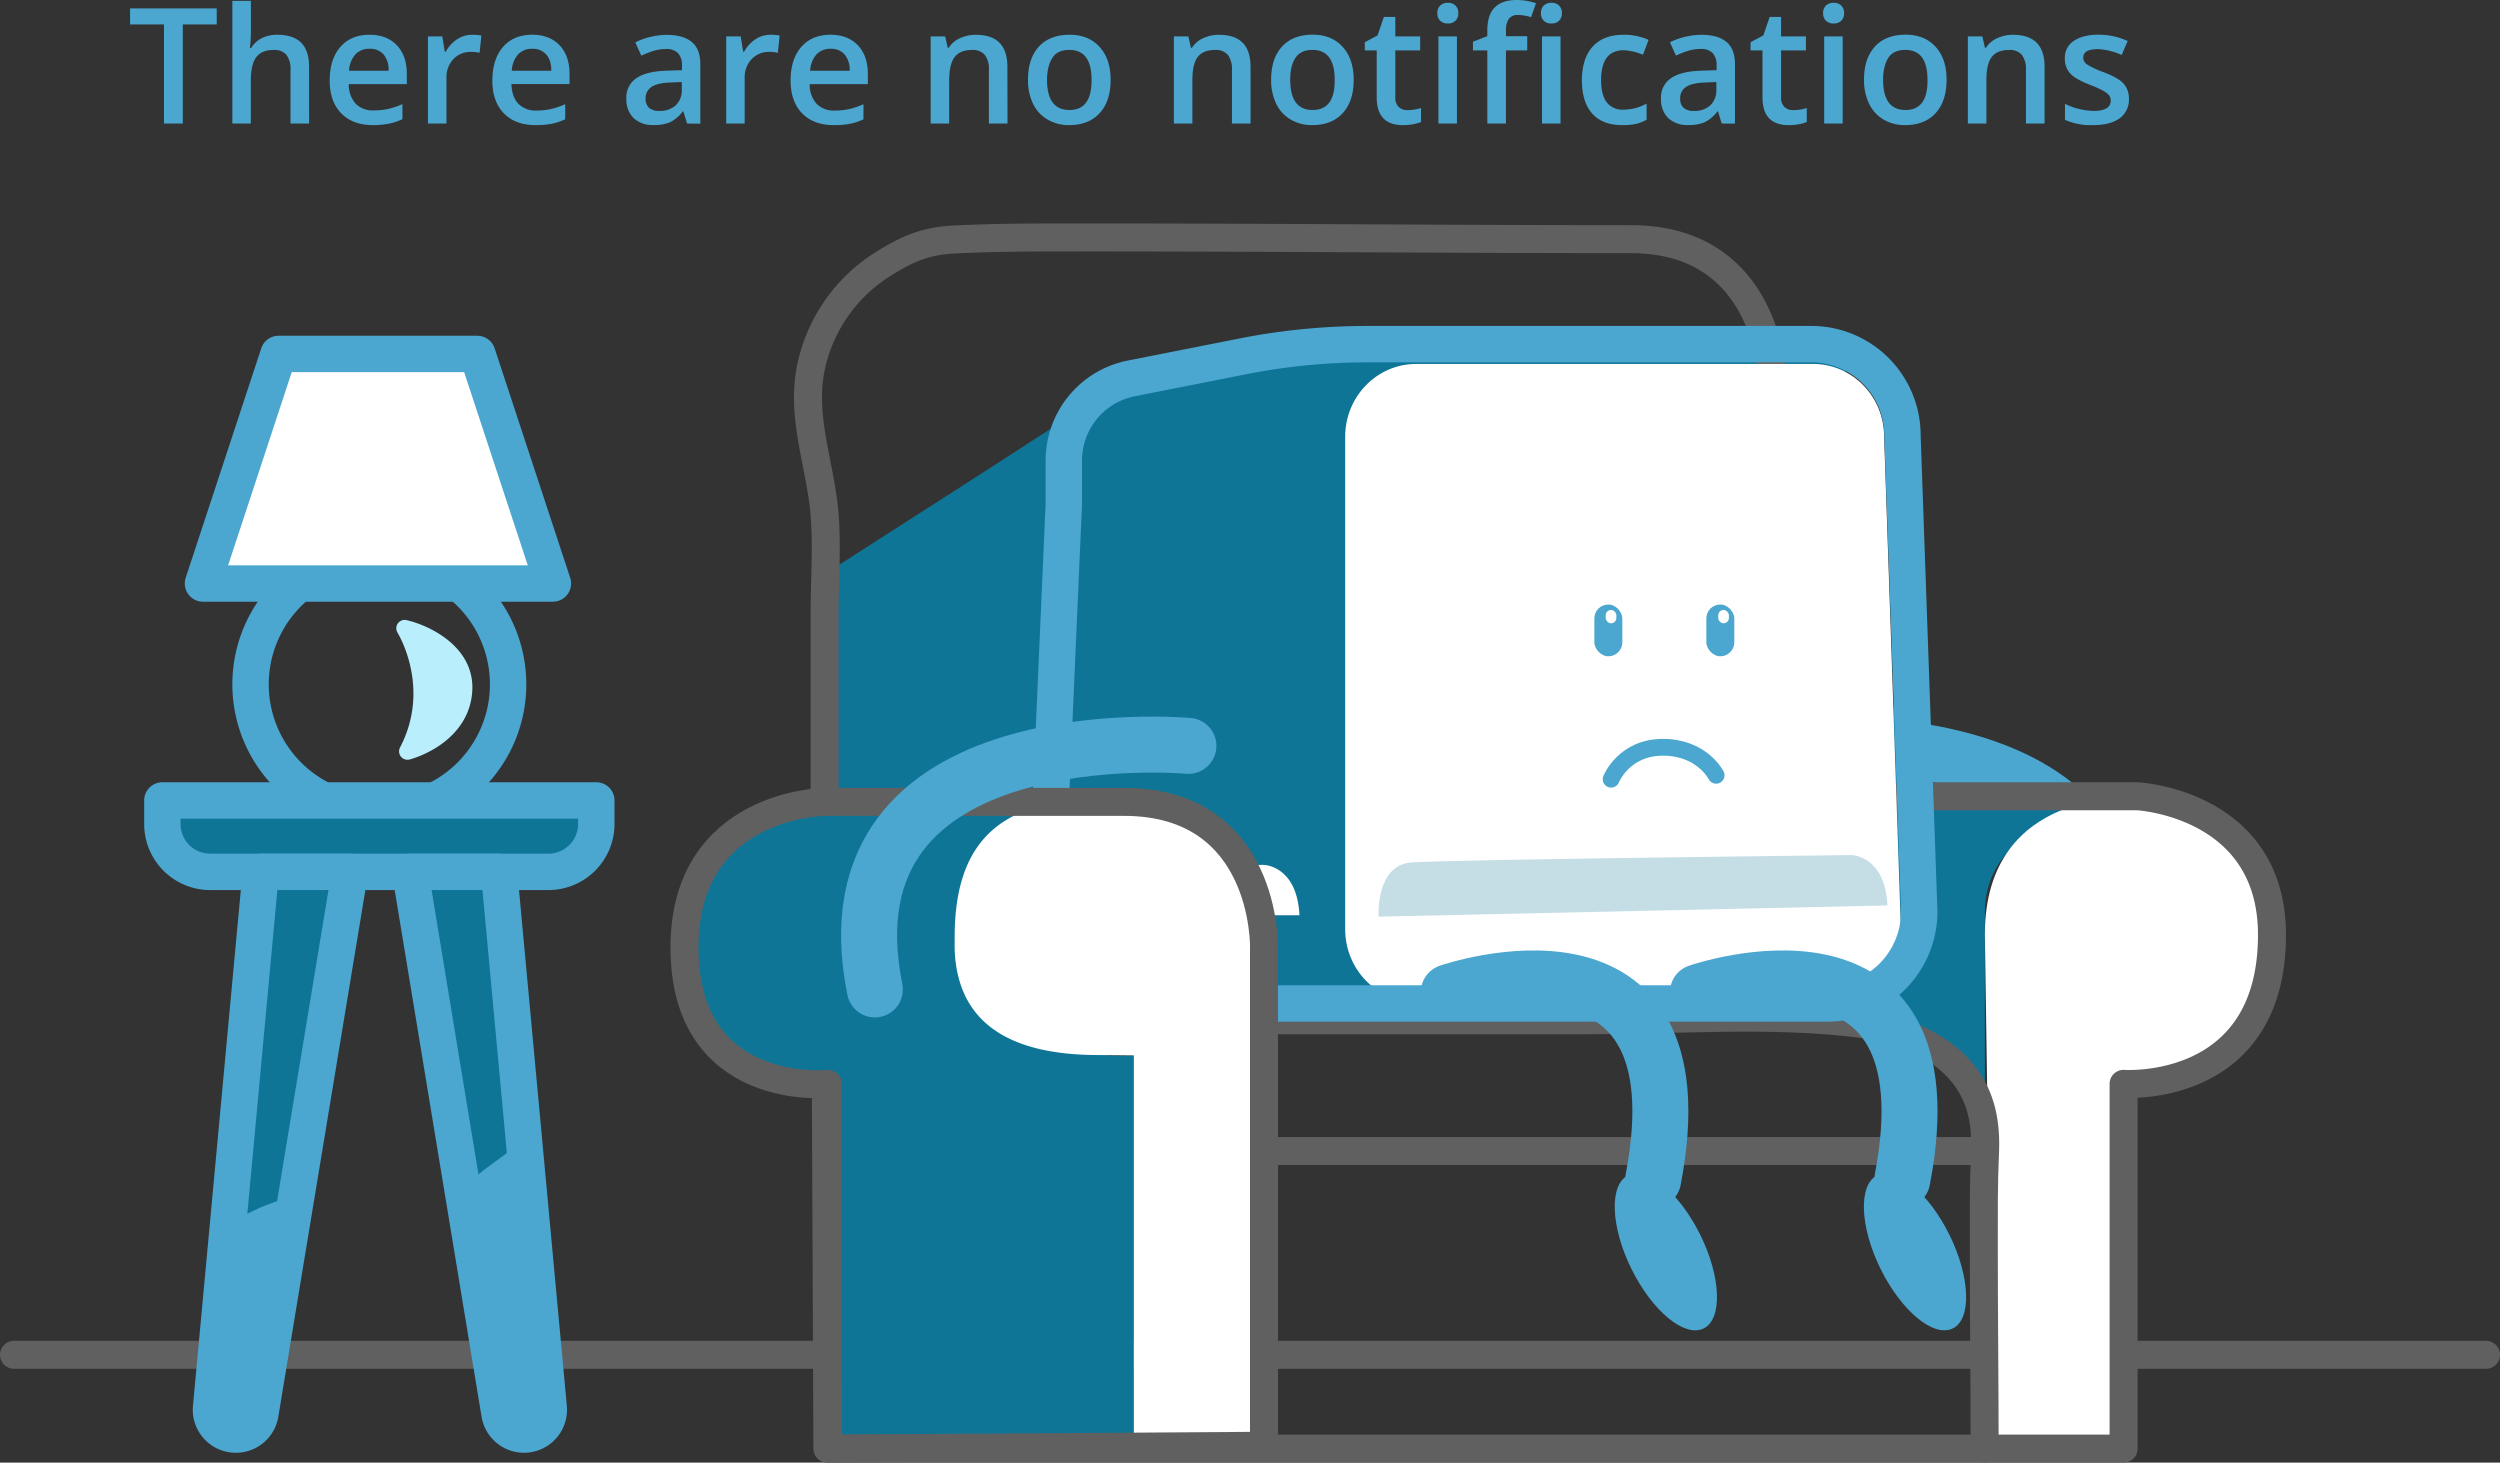 <svg xmlns="http://www.w3.org/2000/svg" xmlns:xlink="http://www.w3.org/1999/xlink" viewBox="0 0 893 522.43"><rect x="0" y="0" width="893" height="522.43" fill="#333333" stroke="none"/><defs><style>.cls-1,.cls-7{fill:#4ba7d0;}.cls-1,.cls-10,.cls-12,.cls-14,.cls-3,.cls-6,.cls-8{stroke:#4ba7d0;}.cls-1,.cls-10,.cls-12,.cls-14,.cls-2,.cls-3,.cls-8{stroke-linecap:round;stroke-linejoin:round;}.cls-1,.cls-10,.cls-12,.cls-14,.cls-6{stroke-width:13px;}.cls-12,.cls-2,.cls-3,.cls-6,.cls-8{fill:none;}.cls-2{stroke:#606060;stroke-width:10px;}.cls-3{stroke-width:20px;}.cls-10,.cls-4,.cls-9{fill:#0e7597;}.cls-14,.cls-5{fill:#fff;}.cls-6{stroke-miterlimit:10;}.cls-8{stroke-width:6px;}.cls-9{opacity:0.24;}.cls-11{clip-path:url(#clip-path);}.cls-13{clip-path:url(#clip-path-2);}.cls-15{fill:#b9eefc;}</style><clipPath id="clip-path"><path class="cls-1" d="M93.15,311.43,75.4,502.75a8.86,8.86,0,0,0,8.82,9.68h0A8.85,8.85,0,0,0,93,505l32-193.58Z"/></clipPath><clipPath id="clip-path-2"><path class="cls-1" d="M178.26,311.43,196,502.75a8.86,8.86,0,0,1-8.83,9.68h0a8.87,8.87,0,0,1-8.74-7.42L146.5,311.43Z"/></clipPath></defs><g id="Livello_2" data-name="Livello 2"><g id="charatcter"><line class="cls-2" x1="5" y1="483.93" x2="888" y2="483.93"/><path class="cls-3" d="M641.44,266.43s132-12,112,87"/><path class="cls-4" d="M348.92,170.21,402,135.93l79-14,177,2,23,161.34h82.5S709,288.93,709,325.93V410s-1-46.48-56-46.48H451V336.3c0-27.27-18.1-49.37-45.37-49.37H398s-44,7-44,51,51,39,51,39V517.15H295.74v-130s-51.13,4.55-51.13-52.83c0-44.39,51.72-47.89,51.72-47.89v-82.5"/><path class="cls-5" d="M758.5,517.93V387.65s53,3.78,53-53.22c0-47-48-49.5-48-49.5S709,280.66,709,333.79l2.74,184.14Z"/><path class="cls-2" d="M295,388.56l.55,128.87h463V387.15s53,3.78,53-53.22c0-47-48-49.5-48-49.5h-130v-144s1-55-51-55c-69.82,0-139.66-.73-209.47-.6-10.76,0-21.52.2-32.26.72-9.83.48-16.3,3.14-24.69,8.33a57.42,57.42,0,0,0-26.53,37.73c-3.29,16.41,2.58,32.29,4.56,48.44,1.54,12.65.39,26,.39,38.76v64.62"/><line class="cls-2" x1="451.5" y1="411.15" x2="707.97" y2="411.15"/><path class="cls-2" d="M708.91,517.43c0-24.07-.31-48.14-.29-72.22,0-11.11-.09-22.31.42-33.36.47-10.25-1.11-19.76-7.65-28.07-8.7-11-23-16.33-36.92-18.1-31.71-4-65.39-1.25-97.35-1.25H451.5"/><path class="cls-5" d="M653.65,357.93H505.85c-14,0-25.35-11.66-25.35-26V156c0-14.38,11.35-26,25.35-26h141.8c14,0,25.35,11.66,25.35,26l6,175.92C679,346.27,667.65,357.93,653.65,357.93Z"/><path class="cls-6" d="M380,179.93V164.5a29.89,29.89,0,0,1,24.1-29.33L444,127.28a229.44,229.44,0,0,1,44.44-4.35H647a32.55,32.55,0,0,1,32.55,32.55l6,170.12a32.83,32.83,0,0,1-32.84,32.83H406.09a32.5,32.5,0,0,1-32.5-32.59Z"/><rect class="cls-7" x="609.5" y="215.93" width="10" height="18.5" rx="5"/><rect class="cls-7" x="569.5" y="215.93" width="10" height="18.5" rx="5"/><path class="cls-8" d="M575.5,278.33s4.5-11.4,18.5-11.4,19,10,19,10"/><path class="cls-5" d="M387.45,326.85s.92-17,13.82-17.23,50-.69,50-.69,12,0,12.9,18Z"/><path class="cls-9" d="M492.45,327.43s-1.22-18.37,11.68-19.37,157.18-2.63,157.18-2.63,12,0,12.9,18Z"/><path class="cls-10" d="M58,285.93H213v8.4a17.11,17.11,0,0,1-17.1,17.1H75.08A17.08,17.08,0,0,1,58,294.35Z"/><path class="cls-7" d="M93.15,311.43,75.4,502.75a8.86,8.86,0,0,0,8.82,9.68h0A8.85,8.85,0,0,0,93,505l32-193.58Z"/><g class="cls-11"><path class="cls-7" d="M86.06,388.05q22.26-8.64,44.8-16.52c1.5-.53,1.39-3.07-.4-2.95a206.45,206.45,0,0,0-37.05,6l.79,2.9,13.48-5c1.8-.66,1-3.56-.8-2.89l-13.47,5a1.5,1.5,0,0,0,.79,2.9,200.54,200.54,0,0,1,36.26-5.87l-.4-2.94q-22.54,7.88-44.8,16.52c-1.78.69-1,3.59.8,2.89Z"/><path class="cls-7" d="M108,300.7a109.1,109.1,0,0,0-12.76,11.64c-1.92,2.06-3.76,4.18-5.51,6.38-1.58,2-3.29,4.46-2.29,7.12a1.53,1.53,0,0,0,1.84,1.05c9.59-2.7,17.63-10.29,27.76-11.1L116,313.23l-17.31,19c-1.3,1.42.82,3.55,2.12,2.12l17.31-19c.81-.88.32-2.67-1.06-2.56-10.56.85-18.63,8.41-28.55,11.2L90.32,325c-.82-2.19,1.8-4.57,3.07-6.09,1.65-2,3.38-3.91,5.18-5.77a109,109,0,0,1,11.54-10.36c1.52-1.18-.61-3.29-2.12-2.12Z"/><path class="cls-4" d="M114.29,367.79a80.94,80.94,0,0,0-30.95,10.48,1.5,1.5,0,0,0,1.51,2.59,153.31,153.31,0,0,0,19.68-13.11c1.52-1.19-.62-3.3-2.12-2.12a150.36,150.36,0,0,1-19.07,12.64l1.51,2.59a77.17,77.17,0,0,1,29.44-10.07c1.89-.24,1.92-3.24,0-3Z"/><path class="cls-4" d="M100.83,364.93A7.93,7.93,0,0,1,97,366.49l.75,2.8,15.86-11.44a1.5,1.5,0,0,0-1.15-2.74c-11.65,2.56-22.73,7-33.74,11.53l1.16,2.74,46.32-22c3.4-1.62,7.47-3.05,9.4-6.53a1.52,1.52,0,0,0-1.69-2.21,190.87,190.87,0,0,0-56.08,17.25c-1.56.76-.46,3.19,1.15,2.75a149.88,149.88,0,0,0,39.85-17.51,1.51,1.51,0,0,0-1.16-2.74A72,72,0,0,0,98,345.55a1.51,1.51,0,0,0,.75,2.8,98.26,98.26,0,0,0,20.31-3.15l-1.46-2.51c-5.57,4.42-12.25,7.1-18.79,9.7-1.42.57-1.44,3.16.4,2.95a274.13,274.13,0,0,0,42.31-8.26,1.5,1.5,0,0,0-.79-2.89,94.6,94.6,0,0,1-17.93,2.69c-1.92.11-1.94,3.11,0,3a98.65,98.65,0,0,0,18.72-2.8l-.79-2.89a270.42,270.42,0,0,1-41.52,8.15l.4,3c7.06-2.82,14.11-5.71,20.11-10.48,1.23-1-.12-2.86-1.46-2.5a94.7,94.7,0,0,1-19.51,3l.76,2.79a69.22,69.22,0,0,1,18.92-6.87l-1.16-2.74a146.58,146.58,0,0,1-39.13,17.2l1.16,2.75a187.62,187.62,0,0,1,55.36-17L133,339.32c-1.59,2.86-5.32,4-8.1,5.35L113.68,350l-22.6,10.74-12.76,6.06c-1.51.72-.42,3.39,1.16,2.74,11-4.49,22.08-9,33.73-11.53l-1.15-2.74L96.2,366.69c-1.07.77-.88,3,.76,2.8a10.77,10.77,0,0,0,5.38-2c1.55-1.13,0-3.73-1.51-2.59Z"/><path class="cls-4" d="M71,354.93l-1.45,1.51a22.47,22.47,0,0,0-6.2,9.65,22.66,22.66,0,0,0-2.59,11.56l1.08,8a22.44,22.44,0,0,0,5.37,10.21,15.07,15.07,0,0,0,5.38,5.38,22.65,22.65,0,0,0,10.2,5.37l8,1.07a29.85,29.85,0,0,0,15.15-4.1c10.43-5,19.71-11.73,28.59-19.09l4.69-6.07,3-7.17,1.07-8a22.59,22.59,0,0,0-2.58-11.55,15.05,15.05,0,0,0-3.86-6.62,15.07,15.07,0,0,0-5.38-5.38,15,15,0,0,0-6.62-3.86,22.66,22.66,0,0,0-11.56-2.59c-6.06-.23-12,.73-18,1.61l23.11,54.83a115.9,115.9,0,0,0,14.11-10,71.44,71.44,0,0,0,7.48-6.75,22.47,22.47,0,0,0,6.2-9.66,22.63,22.63,0,0,0,2.59-11.56l-1.07-8A30,30,0,0,0,140,330.48a24.85,24.85,0,0,0-8-6.24,40,40,0,0,0-9.56-3.83c-2.08-.46-4.21-.49-6.21-1.29l7.17,3a7.18,7.18,0,0,1-1.29-.74l6.07,4.69a6.9,6.9,0,0,1-1-1l4.69,6.08a7.14,7.14,0,0,1-.52-.89l3,7.17a6.54,6.54,0,0,1-.3-.95l1.07,8a5.12,5.12,0,0,1,0-1l-1.07,8a2.91,2.91,0,0,1,.16-.63l-3,7.17c.28-.63.68-1.19,1-1.8a34,34,0,0,0,1.66-3.88c.57-1.29,1.11-2.58,1.63-3.88a24.75,24.75,0,0,0,1.16-8.53l-1.07-8a18,18,0,0,0-3.07-7.42,31.1,31.1,0,0,0-4.91-6.41c-4.2-4.2-5.48-4.54-10-6.46-4.88-2.06-5.4-2.42-12-2.68-3.65-.14-7.34,0-11,0l8,58.93a122.18,122.18,0,0,0,12-4.8,25.25,25.25,0,0,0,2.48-1.28c.42-.26.83-.55,1.24-.84,2.25-1.61,4.56-3.37,6.67-5.17a13,13,0,0,0,1.6-1.64c2-2.36,4.48-5.06,5.93-8a46.18,46.18,0,0,0,3.68-8.92c.06-.25.11-.49.15-.73l1.07-8a12.45,12.45,0,0,0,.08-1.5A22.55,22.55,0,0,0,135,315.48a22.46,22.46,0,0,0-6.21-9.65l-6.07-4.69a29.82,29.82,0,0,0-15.14-4.1l-21.31-1.62v60l6.42-.48a22.49,22.49,0,0,0,11.55-2.58,22.49,22.49,0,0,0,9.66-6.21,22.47,22.47,0,0,0,6.2-9.65,22.66,22.66,0,0,0,2.59-11.56l-1.08-8a29.84,29.84,0,0,0-7.71-13.24L107.83,299a29.85,29.85,0,0,0-15.14-4.1l-6.42.48A22.53,22.53,0,0,0,74.71,298a22.49,22.49,0,0,0-9.66,6.21,22.47,22.47,0,0,0-6.2,9.65,22.55,22.55,0,0,0-2.58,11.56l1.07,8a29.93,29.93,0,0,0,7.71,13.24l6.08,4.69a29.79,29.79,0,0,0,15.14,4.1L107.58,357l-30-30a9.37,9.37,0,0,1-.08,1.5l1.07-8a10,10,0,0,1-.49,1.8l3-7.16a11.66,11.66,0,0,1-1.31,2.3l4.69-6.07a13.91,13.91,0,0,1-2.43,2.42l6.07-4.69A21.85,21.85,0,0,1,84,311.45l7.16-3c-1.46.6-3,1.11-4.47,1.6a22.64,22.64,0,0,0-10.21,5.37,22.67,22.67,0,0,0-7.72,8.42l-3,7.17a22.64,22.64,0,0,0-.53,12,14.91,14.91,0,0,0,2,7.57,22.38,22.38,0,0,0,6.2,9.65l6.07,4.7A29.94,29.94,0,0,0,94.66,369h5.74c1.79,0,3.64-.14,5.42,0l-8-1.07.3.08L91,365l.26.16-6.07-4.7.21.22-4.69-6.08.11.24-3-7.17,0,.25-1.07-8,0,.27,1.07-8a2,2,0,0,1-.19.58l3-7.16c-.36.71-.81,1.38-1.17,2.1-2.64,5.23-4.68,10.71-4.24,16.73l1.08,8a3.53,3.53,0,0,0,.16.64,34.4,34.4,0,0,0,3.3,7.78,33,33,0,0,0,6,7.64c4.81,4.36,10.72,8.1,17.24,9.2a27.27,27.27,0,0,1,5.23,1.07l-7.16-3a7.72,7.72,0,0,1,1.54.85l-6.07-4.69a6.24,6.24,0,0,1,1,1V330.48a68.45,68.45,0,0,1-7.49,6.75l6.08-4.69a70.42,70.42,0,0,1-8,5.33,22.62,22.62,0,0,0-8.42,7.73,22.55,22.55,0,0,0-5.37,10.2l-1.07,8a22.63,22.63,0,0,0,2.59,11.56A14.94,14.94,0,0,0,79.7,382a22.7,22.7,0,0,0,8.42,7.73l7.17,3a30.19,30.19,0,0,0,15.95,0l.94-.13-8,1.07a56.12,56.12,0,0,1,9.07-.4L92.07,342c-1,.86-2.08,1.69-3.14,2.51L95,339.85a109.17,109.17,0,0,1-19.39,11.9L112,398.86l1.45-1.5a22.49,22.49,0,0,0,6.2-9.65,27.09,27.09,0,0,0,0-23.12,22.47,22.47,0,0,0-6.2-9.66l-6.07-4.69a29.84,29.84,0,0,0-15.14-4.09l-8,1.07A30,30,0,0,0,71,354.93Z"/><path class="cls-4" d="M89.23,433.12c2.41-1.17,4.84-2.27,7.31-3.32l-7.17,3c8.45-3.56,17.15-6.45,25.84-9.36l27.45-9.2L158.27,409a22.36,22.36,0,0,0,10.2-5.37,22.59,22.59,0,0,0,7.73-8.41,22.36,22.36,0,0,0,3.56-11.16,22.75,22.75,0,0,0-.53-12l-3-7.17a30.23,30.23,0,0,0-10.76-10.76l-7.17-3a30.19,30.19,0,0,0-16,0l-30.75,10.31c-9.95,3.33-20,6.52-29.8,10.19-7.74,2.88-15.41,6-22.82,9.64A22.62,22.62,0,0,0,50.53,389a27,27,0,0,0-5.91,22.16,22.36,22.36,0,0,0,3.56,11.16l4.69,6.07a30,30,0,0,0,13.24,7.71l8,1.08a30,30,0,0,0,15.14-4.1Z"/><path class="cls-7" d="M160.2,422.05q23.15-14.1,47.13-26.75a1.51,1.51,0,0,0-1.15-2.75C188,398,171.36,407.3,155,416.7l1.52,2.59q17.63-10.53,35.78-20.14c1.71-.9.2-3.49-1.51-2.59Q172.63,406.18,155,416.7a1.5,1.5,0,0,0,1.52,2.59c16.14-9.28,32.55-18.43,50.47-23.84l-1.16-2.75q-24,12.66-47.13,26.76c-1.65,1-.15,3.6,1.51,2.59Z"/></g><path class="cls-12" d="M93.15,311.43,75.4,502.75a8.86,8.86,0,0,0,8.82,9.68h0A8.85,8.85,0,0,0,93,505l32-193.58Z"/><path class="cls-7" d="M178.26,311.43,196,502.75a8.86,8.86,0,0,1-8.83,9.68h0a8.87,8.87,0,0,1-8.74-7.42L146.5,311.43Z"/><g class="cls-13"><path class="cls-4" d="M197.18,368.94a254.83,254.83,0,0,0-51.87,24.34q-6.88,4.25-13.49,8.92c-1.56,1.11-.06,3.71,1.52,2.59a251.29,251.29,0,0,1,49.5-27.3q7.47-3.08,15.14-5.66c1.82-.61,1-3.51-.8-2.89Z"/><path class="cls-4" d="M163.73,355.27c2.89-1.4,5.83-2.73,8.79-4l-7.16,3a178.37,178.37,0,0,1,40.13-11.53L182.37,288c-5.66,3.7-11,7.87-16.29,12.11a129.56,129.56,0,0,0-9.88,8.86,125.38,125.38,0,0,0-8.77,9.67A200.52,200.52,0,0,0,135.12,335l-3,7.17-1.07,8,1.07,8a22.65,22.65,0,0,0,5.37,10.2,15.1,15.1,0,0,0,5.39,5.38,14.92,14.92,0,0,0,6.61,3.86,15,15,0,0,0,7.58,2.05,22.75,22.75,0,0,0,12-.54,143.47,143.47,0,0,1,22.72-5l-8,1.08q3.76-.51,7.56-.81l-15.14-55.9a368,368,0,0,0-38,23.93l-6.07,4.69a22.4,22.4,0,0,0-6.21,9.65,15,15,0,0,0-2,7.57,22.74,22.74,0,0,0,.54,12l3,7.17,4.7,6.07a22.4,22.4,0,0,0,9.65,6.21,22.65,22.65,0,0,0,11.56,2.58l27-2.42-21.21-51.21A140,140,0,0,1,148,354.21l6.07-4.69A136.37,136.37,0,0,1,134.65,362l30.28,51.81,48.9-33.19,13.82-9.39a22.67,22.67,0,0,0,8.42-7.72,26.94,26.94,0,0,0,5.9-22.17,22.32,22.32,0,0,0-3.56-11.15l-4.69-6.08a30,30,0,0,0-13.24-7.71l-8-1.07a29.91,29.91,0,0,0-15.14,4.09l-48.9,33.2L134.65,362a22.86,22.86,0,0,0-8.42,7.73,26.91,26.91,0,0,0-5.9,22.17A22.32,22.32,0,0,0,123.89,403l4.69,6.07a30,30,0,0,0,13.24,7.72l8,1.07a29.79,29.79,0,0,0,15.14-4.1,137.19,137.19,0,0,0,16.2-10.07,193.25,193.25,0,0,0,20.35-16.64l4.7-6.08,3-7.16,1.07-8a22.55,22.55,0,0,0-2.58-11.56,15.11,15.11,0,0,0-3.86-6.62,15.15,15.15,0,0,0-5.38-5.38,14.94,14.94,0,0,0-6.62-3.85,22.66,22.66,0,0,0-11.56-2.59l-27,2.42,15.14,55.9a369.68,369.68,0,0,1,38-23.93l6.07-4.69a22.4,22.4,0,0,0,6.21-9.65,14.9,14.9,0,0,0,2-7.57,22.64,22.64,0,0,0-.53-12l-3-7.17-4.69-6.07a22.4,22.4,0,0,0-9.65-6.21,22.65,22.65,0,0,0-11.56-2.58,217.53,217.53,0,0,0-23,3.09,142.09,142.09,0,0,0-15.22,3.77l33.88,44.07q2.55-3.86,5.39-7.54l-4.7,6.08a129.1,129.1,0,0,1,22.87-22.9l-6.07,4.69q4-3.08,8.24-5.86a22.64,22.64,0,0,0,8.41-7.72,22.65,22.65,0,0,0,5.37-10.2l1.07-8a22.55,22.55,0,0,0-2.58-11.56,15,15,0,0,0-3.86-6.62,22.64,22.64,0,0,0-8.41-7.72l-7.17-3a30.19,30.19,0,0,0-16,0c-19.57,3.21-38.29,9.9-56.1,18.54a22.67,22.67,0,0,0-8.41,7.73,27,27,0,0,0-5.91,22.17,22.32,22.32,0,0,0,3.56,11.15l4.69,6.07a30.06,30.06,0,0,0,13.24,7.72l8,1.07a29.85,29.85,0,0,0,15.14-4.1Z"/><path class="cls-4" d="M170.87,419.52c1.68-1.34,3.36-2.67,5.06-4l-6.07,4.69a352.08,352.08,0,0,1,39.58-26.48q5.9-3.37,11.91-6.53a22.67,22.67,0,0,0,8.42-7.72,27,27,0,0,0,5.91-22.17,22.42,22.42,0,0,0-3.56-11.15l-4.7-6.07a30,30,0,0,0-13.23-7.72l-8-1.07a29.85,29.85,0,0,0-15.14,4.1,349.5,349.5,0,0,0-44.87,28c-6,4.42-11.93,9-17.76,13.67a22.47,22.47,0,0,0-6.2,9.65,27.19,27.19,0,0,0,0,23.12,22.47,22.47,0,0,0,6.2,9.65l6.07,4.69a29.85,29.85,0,0,0,15.15,4.1l8-1.07a30,30,0,0,0,13.24-7.72Z"/></g><path class="cls-12" d="M178.26,311.43,196,502.75a8.86,8.86,0,0,1-8.83,9.68h0a8.87,8.87,0,0,1-8.74-7.42L146.5,311.43Z"/><path class="cls-12" d="M114.44,285.34a46,46,0,1,1,42.54-.22"/><polygon class="cls-14" points="72.5 208.43 197.5 208.43 170.5 126.43 99.5 126.43 72.5 208.43"/><path class="cls-15" d="M145.5,269.93a1.46,1.46,0,0,1-1.17-.57,1.49,1.49,0,0,1-.16-1.62c11.47-22-.82-42.32-.95-42.52a1.52,1.52,0,0,1,.06-1.66,1.49,1.49,0,0,1,1.22-.63,1.24,1.24,0,0,1,.33,0c.23.05,23.22,5.49,22.35,23.53-.36,7.44-4.18,13.85-11.05,18.54a35.91,35.91,0,0,1-10.25,4.84A1.28,1.28,0,0,1,145.5,269.93Z"/><path class="cls-15" d="M144.5,224.43s22,5,21.18,22-20.18,22-20.18,22c12-23-1-44-1-44m0-3A3,3,0,0,0,142,226c.51.84,11.91,19.92.89,41a3,3,0,0,0,2.66,4.39,3.2,3.2,0,0,0,.75-.09A38,38,0,0,0,157,266.28c7.28-5,11.32-11.78,11.71-19.7.74-15.44-15.06-23.15-23.51-25.07a3.14,3.14,0,0,0-.67-.08Z"/><path class="cls-7" d="M65.3,44.13H58.57V8.73H46.46V3H77.41V8.73H65.3Z"/><path class="cls-7" d="M110.42,44.13h-6.65V25a8.37,8.37,0,0,0-1.45-5.38,5.6,5.6,0,0,0-4.6-1.77q-4.17,0-6.13,2.49t-2,8.35V44.13H83V.31h6.62V11.43a53.27,53.27,0,0,1-.34,5.72h.42a9.18,9.18,0,0,1,3.76-3.49,12.09,12.09,0,0,1,5.62-1.24q11.33,0,11.32,11.4Z"/><path class="cls-7" d="M133.23,44.69q-7.26,0-11.36-4.23t-4.1-11.68q0-7.63,3.8-12T132,12.42q6.16,0,9.74,3.74t3.58,10.31v3.58H124.58A10.28,10.28,0,0,0,127,37a8.52,8.52,0,0,0,6.5,2.44,23.86,23.86,0,0,0,5.14-.53,26.12,26.12,0,0,0,5.11-1.73v5.38a20.3,20.3,0,0,1-4.9,1.63A30,30,0,0,1,133.23,44.69ZM132,17.43a6.68,6.68,0,0,0-5.06,2,9.57,9.57,0,0,0-2.26,5.83h14.13A8.58,8.58,0,0,0,137,19.42,6.36,6.36,0,0,0,132,17.43Z"/><path class="cls-7" d="M168.66,12.42a15.73,15.73,0,0,1,3.29.28l-.64,6.17a12.3,12.3,0,0,0-2.93-.34,8.47,8.47,0,0,0-6.44,2.59,9.38,9.38,0,0,0-2.46,6.73V44.13h-6.62V13H158l.88,5.49h.33a12.5,12.5,0,0,1,4-4.42A9.62,9.62,0,0,1,168.66,12.42Z"/><path class="cls-7" d="M191.33,44.69c-4.85,0-8.63-1.41-11.37-4.23s-4.09-6.72-4.09-11.68,1.26-9.08,3.8-12,6-4.37,10.45-4.37q6.16,0,9.74,3.74t3.58,10.31v3.58H182.68c.1,3,.91,5.34,2.45,7a8.56,8.56,0,0,0,6.51,2.44,23.86,23.86,0,0,0,5.14-.53,26.34,26.34,0,0,0,5.11-1.73v5.38a20.44,20.44,0,0,1-4.9,1.63A30,30,0,0,1,191.33,44.69Zm-1.21-27.26a6.66,6.66,0,0,0-5.06,2,9.51,9.51,0,0,0-2.26,5.83h14.13c0-2.57-.65-4.52-1.86-5.84A6.33,6.33,0,0,0,190.12,17.43Z"/><path class="cls-7" d="M245.43,44.13l-1.33-4.34h-.22a12.64,12.64,0,0,1-4.53,3.87,14.31,14.31,0,0,1-5.86,1,9.89,9.89,0,0,1-7.17-2.48,9.26,9.26,0,0,1-2.58-7,8.23,8.23,0,0,1,3.58-7.26q3.57-2.46,10.9-2.68l5.38-.17V23.43A6.28,6.28,0,0,0,242.2,19a5.67,5.67,0,0,0-4.32-1.48,14.93,14.93,0,0,0-4.59.7,36.27,36.27,0,0,0-4.22,1.66l-2.14-4.73a23.06,23.06,0,0,1,5.54-2,25.57,25.57,0,0,1,5.69-.69q5.94,0,9,2.59t3,8.14v21Zm-9.86-4.51a8.23,8.23,0,0,0,5.79-2A7.32,7.32,0,0,0,243.54,32v-2.7l-4,.17q-4.66.16-6.8,1.56a4.74,4.74,0,0,0-2.12,4.27,4.17,4.17,0,0,0,1.23,3.22A5.34,5.34,0,0,0,235.57,39.62Z"/><path class="cls-7" d="M275.2,12.42a15.73,15.73,0,0,1,3.29.28l-.65,6.17a12.24,12.24,0,0,0-2.93-.34,8.46,8.46,0,0,0-6.43,2.59A9.34,9.34,0,0,0,266,27.85V44.13H259.4V13h5.18l.87,5.49h.34a12.4,12.4,0,0,1,4-4.42A9.59,9.59,0,0,1,275.2,12.42Z"/><path class="cls-7" d="M297.87,44.69q-7.28,0-11.37-4.23t-4.1-11.68q0-7.63,3.81-12t10.44-4.37c4.12,0,7.36,1.25,9.75,3.74S310,22.1,310,26.47v3.58H289.22a10.23,10.23,0,0,0,2.45,7,8.56,8.56,0,0,0,6.51,2.44,23.7,23.7,0,0,0,5.13-.53,26.2,26.2,0,0,0,5.12-1.73v5.38a20.44,20.44,0,0,1-4.9,1.63A30,30,0,0,1,297.87,44.69Zm-1.22-27.26a6.66,6.66,0,0,0-5,2,9.58,9.58,0,0,0-2.27,5.83h14.14a8.63,8.63,0,0,0-1.86-5.84A6.33,6.33,0,0,0,296.65,17.43Z"/><path class="cls-7" d="M359.88,44.13h-6.65V25a8.37,8.37,0,0,0-1.45-5.38,5.61,5.61,0,0,0-4.6-1.77q-4.2,0-6.14,2.47t-2,8.31V44.13h-6.61V13h5.18l.93,4.09h.34a9.16,9.16,0,0,1,4-3.44,13.4,13.4,0,0,1,5.75-1.21q11.2,0,11.21,11.4Z"/><path class="cls-7" d="M396.71,28.5q0,7.64-3.91,11.91t-10.9,4.28a14.9,14.9,0,0,1-7.72-2A13,13,0,0,1,369,37.06a19.29,19.29,0,0,1-1.8-8.56q0-7.58,3.88-11.83t11-4.25q6.76,0,10.7,4.35T396.71,28.5ZM374,28.5q0,10.78,8,10.79T389.9,28.5q0-10.68-7.94-10.67c-2.78,0-4.8.92-6,2.76S374,25.06,374,28.5Z"/><path class="cls-7" d="M446.7,44.13h-6.65V25a8.37,8.37,0,0,0-1.45-5.38,5.6,5.6,0,0,0-4.6-1.77c-2.8,0-4.84.82-6.14,2.47s-1.94,4.43-1.94,8.31V44.13H419.3V13h5.18l.93,4.09h.34a9.19,9.19,0,0,1,4-3.44,13.32,13.32,0,0,1,5.74-1.21q11.2,0,11.21,11.4Z"/><path class="cls-7" d="M483.54,28.5q0,7.64-3.92,11.91t-10.9,4.28a14.84,14.84,0,0,1-7.71-2,13,13,0,0,1-5.16-5.66,19.29,19.29,0,0,1-1.8-8.56q0-7.58,3.89-11.83t10.95-4.25q6.76,0,10.7,4.35T483.54,28.5Zm-22.67,0q0,10.78,8,10.79t7.88-10.79q0-10.68-7.94-10.67-4.17,0-6,2.76C461.49,22.43,460.87,25.06,460.87,28.5Z"/><path class="cls-7" d="M502.74,39.34a16,16,0,0,0,4.85-.76v5a14.46,14.46,0,0,1-2.83.8,20.06,20.06,0,0,1-3.59.32q-9.41,0-9.41-9.91V18h-4.25V15.07l4.56-2.43,2.25-6.59h4.09V13h8.87v5h-8.87V34.67a4.67,4.67,0,0,0,1.19,3.53A4.38,4.38,0,0,0,502.74,39.34Z"/><path class="cls-7" d="M513.42,4.73a3.66,3.66,0,0,1,1-2.73,3.78,3.78,0,0,1,2.77-1,3.7,3.7,0,0,1,2.72,1,3.66,3.66,0,0,1,1,2.73,3.58,3.58,0,0,1-1,2.66,3.66,3.66,0,0,1-2.72,1,3.74,3.74,0,0,1-2.77-1A3.58,3.58,0,0,1,513.42,4.73Zm7,39.4h-6.62V13h6.62Z"/><path class="cls-7" d="M545.52,18h-7.6V44.13h-6.65V18h-5.13V14.9l5.13-2v-2c0-3.68.86-6.4,2.59-8.18S538.23,0,541.77,0a21.18,21.18,0,0,1,6.88,1.15l-1.75,5a15.1,15.1,0,0,0-4.67-.79,3.81,3.81,0,0,0-3.29,1.39,7.09,7.09,0,0,0-1,4.19v2h7.6Zm4.9-13.27a3.66,3.66,0,0,1,1-2.73,3.79,3.79,0,0,1,2.78-1,3.68,3.68,0,0,1,2.71,1,3.66,3.66,0,0,1,1,2.73,3.59,3.59,0,0,1-1,2.66,3.64,3.64,0,0,1-2.71,1,3.75,3.75,0,0,1-2.78-1A3.58,3.58,0,0,1,550.42,4.73Zm7,39.4h-6.62V13h6.62Z"/><path class="cls-7" d="M579.48,44.69q-7.07,0-10.74-4.12t-3.68-11.85q0-7.84,3.85-12.08T580,12.42a20.84,20.84,0,0,1,8.87,1.83l-2,5.32A20,20,0,0,0,580,17.94q-8.09,0-8.08,10.73c0,3.49.67,6.12,2,7.87a7,7,0,0,0,5.9,2.63A17,17,0,0,0,588.16,37v5.77a13.31,13.31,0,0,1-3.79,1.49A22.75,22.75,0,0,1,579.48,44.69Z"/><path class="cls-7" d="M615,44.13l-1.33-4.34h-.22a12.64,12.64,0,0,1-4.53,3.87,14.31,14.31,0,0,1-5.86,1,9.89,9.89,0,0,1-7.17-2.48,9.26,9.26,0,0,1-2.58-7,8.23,8.23,0,0,1,3.58-7.26q3.57-2.46,10.9-2.68l5.38-.17V23.43a6.28,6.28,0,0,0-1.4-4.46,5.67,5.67,0,0,0-4.32-1.48,14.93,14.93,0,0,0-4.59.7,36.27,36.27,0,0,0-4.22,1.66l-2.14-4.73a23.06,23.06,0,0,1,5.54-2,25.57,25.57,0,0,1,5.69-.69q5.94,0,9,2.59t3,8.14v21Zm-9.86-4.51a8.23,8.23,0,0,0,5.79-2A7.32,7.32,0,0,0,613.08,32v-2.7l-4,.17q-4.67.16-6.8,1.56a4.74,4.74,0,0,0-2.12,4.27,4.17,4.17,0,0,0,1.23,3.22A5.34,5.34,0,0,0,605.11,39.62Z"/><path class="cls-7" d="M640.54,39.34a16,16,0,0,0,4.84-.76v5a14.06,14.06,0,0,1-2.83.8,20,20,0,0,1-3.59.32q-9.4,0-9.4-9.91V18H625.3V15.07l4.57-2.43,2.25-6.59h4.08V13h8.87v5H636.2V34.67a4.67,4.67,0,0,0,1.2,3.53A4.36,4.36,0,0,0,640.54,39.34Z"/><path class="cls-7" d="M651.21,4.73a3.7,3.7,0,0,1,1-2.73A3.8,3.8,0,0,1,655,1a3.68,3.68,0,0,1,2.71,1,3.66,3.66,0,0,1,1,2.73,3.59,3.59,0,0,1-1,2.66,3.64,3.64,0,0,1-2.71,1,3.76,3.76,0,0,1-2.78-1A3.62,3.62,0,0,1,651.21,4.73Zm7,39.4h-6.61V13h6.61Z"/><path class="cls-7" d="M695.31,28.5q0,7.64-3.91,11.91t-10.9,4.28a14.9,14.9,0,0,1-7.72-2,13,13,0,0,1-5.15-5.66,19.29,19.29,0,0,1-1.8-8.56q0-7.58,3.88-11.83t11-4.25q6.76,0,10.7,4.35T695.31,28.5Zm-22.67,0q0,10.78,8,10.79T688.5,28.5q0-10.68-7.94-10.67c-2.78,0-4.8.92-6,2.76S672.64,25.06,672.64,28.5Z"/><path class="cls-7" d="M730.32,44.13h-6.65V25a8.37,8.37,0,0,0-1.45-5.38,5.6,5.6,0,0,0-4.6-1.77q-4.2,0-6.14,2.47c-1.3,1.66-1.94,4.43-1.94,8.31V44.13h-6.62V13h5.18l.93,4.09h.34a9.19,9.19,0,0,1,4-3.44,13.32,13.32,0,0,1,5.74-1.21q11.21,0,11.21,11.4Z"/><path class="cls-7" d="M760.45,35.26a8.17,8.17,0,0,1-3.32,7q-3.33,2.43-9.52,2.43a22.62,22.62,0,0,1-10-1.88V37.09a24.53,24.53,0,0,0,10.23,2.53q6.1,0,6.11-3.69a3,3,0,0,0-.68-2,8,8,0,0,0-2.22-1.63,40.74,40.74,0,0,0-4.31-1.92q-5.38-2.07-7.28-4.16a7.72,7.72,0,0,1-1.9-5.41,7.09,7.09,0,0,1,3.22-6.21q3.22-2.2,8.77-2.21A24.94,24.94,0,0,1,760,14.64l-2.15,5a23.1,23.1,0,0,0-8.47-2.09q-5.24,0-5.24,3A3,3,0,0,0,745.46,23a30.67,30.67,0,0,0,5.95,2.79A27.07,27.07,0,0,1,757,28.53a8.21,8.21,0,0,1,2.59,2.86A8.31,8.31,0,0,1,760.45,35.26Z"/><path class="cls-5" d="M405,376.93V515.09h46.5V332.17a45.74,45.74,0,0,0-45.74-45.74h-2.47C356,281.93,341,301.93,341,334.8V339c1,30,25,37.86,51.39,37.86l12.61.12"/><path class="cls-2" d="M451.5,516.43V338.21s1-51.78-50-51.78h-107s-50,.5-50,52c0,54,51.24,48.72,51.24,48.72V517.43Z"/><path class="cls-3" d="M424.5,266.43s-132-12-112,87"/><rect class="cls-5" x="613.76" y="217.88" width="3.8" height="4.76" rx="1.9"/><rect class="cls-5" x="573.56" y="217.88" width="3.8" height="4.76" rx="1.9"/><ellipse class="cls-7" cx="595.04" cy="447.17" rx="13.72" ry="30.5" transform="translate(-136.46 309.55) rotate(-26.27)"/><ellipse class="cls-7" cx="684.04" cy="447.17" rx="13.72" ry="30.5" transform="translate(-127.27 348.94) rotate(-26.27)"/><path class="cls-3" d="M517.5,354.43s92-32,73,67"/><path class="cls-3" d="M606.5,354.43s92-32,73,67"/></g></g></svg>